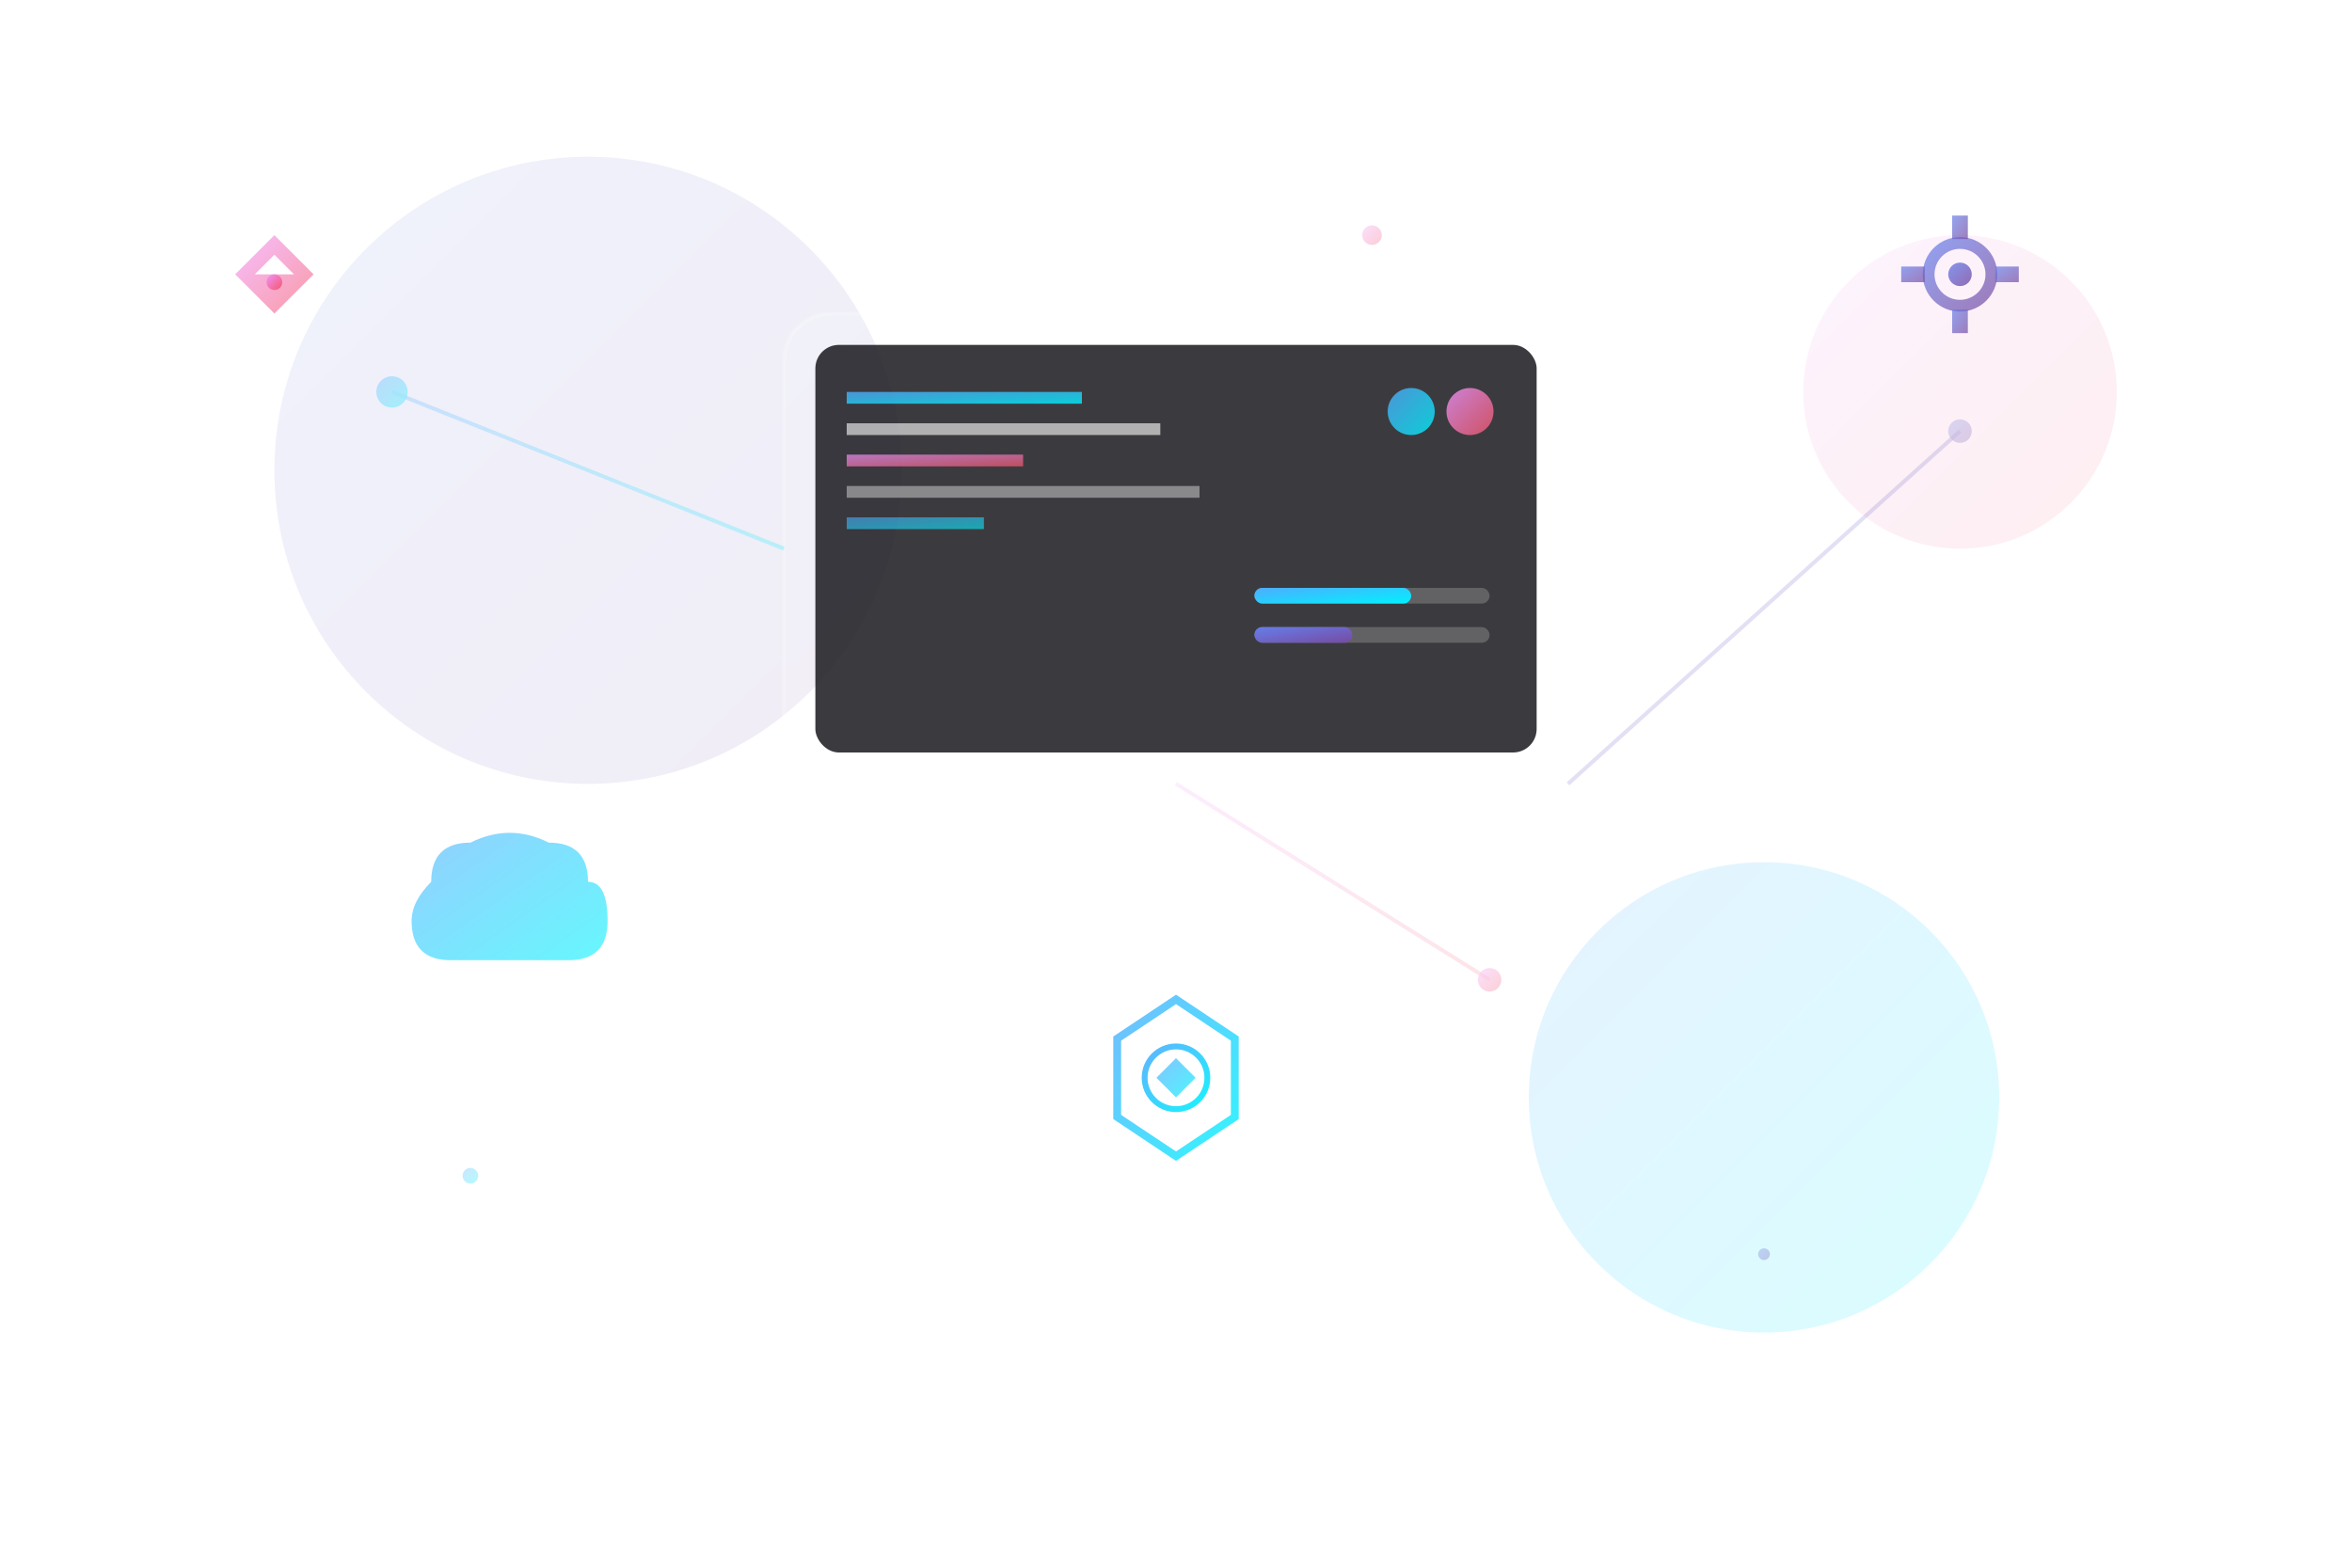 <svg width="600" height="400" viewBox="0 0 600 400" xmlns="http://www.w3.org/2000/svg">
  <!-- Background with gradient -->
  <defs>
    <!-- Gradients matching the CSS theme -->
    <linearGradient id="primaryGradient" x1="0%" y1="0%" x2="100%" y2="100%">
      <stop offset="0%" style="stop-color:#667eea"/>
      <stop offset="100%" style="stop-color:#764ba2"/>
    </linearGradient>
    
    <linearGradient id="accentGradient" x1="0%" y1="0%" x2="100%" y2="100%">
      <stop offset="0%" style="stop-color:#4facfe"/>
      <stop offset="100%" style="stop-color:#00f2fe"/>
    </linearGradient>
    
    <linearGradient id="secondaryGradient" x1="0%" y1="0%" x2="100%" y2="100%">
      <stop offset="0%" style="stop-color:#f093fb"/>
      <stop offset="100%" style="stop-color:#f5576c"/>
    </linearGradient>
    
    <!-- Glass effect filter -->
    <filter id="blur">
      <feGaussianBlur in="SourceGraphic" stdDeviation="2"/>
    </filter>
    
    <!-- Glow effect -->
    <filter id="glow">
      <feGaussianBlur stdDeviation="4" result="coloredBlur"/>
      <feMerge> 
        <feMergeNode in="coloredBlur"/>
        <feMergeNode in="SourceGraphic"/>
      </feMerge>
    </filter>
  </defs>
  
  <!-- Background circles for depth -->
  <circle cx="150" cy="120" r="80" fill="url(#primaryGradient)" opacity="0.1"/>
  <circle cx="450" cy="280" r="60" fill="url(#accentGradient)" opacity="0.15"/>
  <circle cx="500" cy="100" r="40" fill="url(#secondaryGradient)" opacity="0.1"/>
  
  <!-- Main tech elements -->
  <!-- Central floating device/screen -->
  <g transform="translate(200, 80)">
    <!-- Glass device frame -->
    <rect x="0" y="0" width="200" height="120" rx="12" fill="rgba(255,255,255,0.1)" 
          stroke="rgba(255,255,255,0.2)" stroke-width="1"/>
    
    <!-- Screen with code/interface -->
    <rect x="8" y="8" width="184" height="104" rx="6" fill="rgba(10,10,15,0.8)"/>
    
    <!-- Code lines simulation -->
    <rect x="16" y="20" width="60" height="3" fill="url(#accentGradient)" opacity="0.8"/>
    <rect x="16" y="28" width="80" height="3" fill="#ffffff" opacity="0.6"/>
    <rect x="16" y="36" width="45" height="3" fill="url(#secondaryGradient)" opacity="0.7"/>
    <rect x="16" y="44" width="90" height="3" fill="#ffffff" opacity="0.4"/>
    <rect x="16" y="52" width="35" height="3" fill="url(#accentGradient)" opacity="0.6"/>
    
    <!-- Interface elements -->
    <circle cx="160" cy="25" r="6" fill="url(#accentGradient)" opacity="0.8"/>
    <circle cx="175" cy="25" r="6" fill="url(#secondaryGradient)" opacity="0.8"/>
    
    <!-- Progress bars -->
    <rect x="120" y="70" width="60" height="4" rx="2" fill="rgba(255,255,255,0.2)"/>
    <rect x="120" y="70" width="40" height="4" rx="2" fill="url(#accentGradient)"/>
    
    <rect x="120" y="80" width="60" height="4" rx="2" fill="rgba(255,255,255,0.2)"/>
    <rect x="120" y="80" width="25" height="4" rx="2" fill="url(#primaryGradient)"/>
  </g>
  
  <!-- Floating tech icons -->
  <!-- Cloud icon -->
  <g transform="translate(80, 200)" filter="url(#glow)">
    <path d="M30 25 Q30 15, 40 15 Q50 10, 60 15 Q70 15, 70 25 Q75 25, 75 35 Q75 45, 65 45 L35 45 Q25 45, 25 35 Q25 30, 30 25 Z" 
          fill="url(#accentGradient)" opacity="0.6"/>
  </g>
  
  <!-- Gear/settings icon -->
  <g transform="translate(480, 50)" filter="url(#glow)">
    <circle cx="20" cy="20" r="8" fill="none" stroke="url(#primaryGradient)" stroke-width="3" opacity="0.7"/>
    <circle cx="20" cy="20" r="3" fill="url(#primaryGradient)" opacity="0.8"/>
    <!-- Gear teeth -->
    <rect x="18" y="5" width="4" height="6" fill="url(#primaryGradient)" opacity="0.7"/>
    <rect x="18" y="29" width="4" height="6" fill="url(#primaryGradient)" opacity="0.7"/>
    <rect x="5" y="18" width="6" height="4" fill="url(#primaryGradient)" opacity="0.7"/>
    <rect x="29" y="18" width="6" height="4" fill="url(#primaryGradient)" opacity="0.7"/>
  </g>
  
  <!-- Home automation icon -->
  <g transform="translate(50, 50)" filter="url(#glow)">
    <path d="M20 30 L10 20 L20 10 L30 20 L20 30 Z M20 15 L15 20 L25 20 Z" 
          fill="url(#secondaryGradient)" opacity="0.6"/>
    <circle cx="20" cy="22" r="2" fill="url(#secondaryGradient)"/>
  </g>
  
  <!-- Network nodes -->
  <g opacity="0.4">
    <!-- Connection lines -->
    <line x1="100" y1="100" x2="200" y2="140" stroke="url(#accentGradient)" stroke-width="1" opacity="0.6"/>
    <line x1="400" y1="200" x2="500" y2="110" stroke="url(#primaryGradient)" stroke-width="1" opacity="0.5"/>
    <line x1="300" y1="200" x2="380" y2="250" stroke="url(#secondaryGradient)" stroke-width="1" opacity="0.4"/>
    
    <!-- Nodes -->
    <circle cx="100" cy="100" r="4" fill="url(#accentGradient)" opacity="0.8"/>
    <circle cx="380" cy="250" r="3" fill="url(#secondaryGradient)" opacity="0.7"/>
    <circle cx="500" cy="110" r="3" fill="url(#primaryGradient)" opacity="0.6"/>
  </g>
  
  <!-- Floating particles -->
  <g opacity="0.3">
    <circle cx="120" cy="300" r="2" fill="url(#accentGradient)">
      <animate attributeName="cy" values="300;280;300" dur="3s" repeatCount="indefinite"/>
    </circle>
    <circle cx="450" cy="320" r="1.5" fill="url(#primaryGradient)">
      <animate attributeName="cy" values="320;305;320" dur="4s" repeatCount="indefinite"/>
    </circle>
    <circle cx="350" cy="60" r="2.5" fill="url(#secondaryGradient)">
      <animate attributeName="cy" values="60;45;60" dur="5s" repeatCount="indefinite"/>
    </circle>
  </g>
  
  <!-- Central tech symbol -->
  <g transform="translate(280, 250)" filter="url(#glow)">
    <!-- Hexagon -->
    <polygon points="20,5 35,15 35,35 20,45 5,35 5,15" 
             fill="rgba(255,255,255,0.05)" 
             stroke="url(#accentGradient)" 
             stroke-width="2" 
             opacity="0.8"/>
    
    <!-- Inner symbol -->
    <circle cx="20" cy="25" r="8" fill="none" stroke="url(#accentGradient)" stroke-width="1.5" opacity="0.9"/>
    <path d="M15 25 L20 20 L25 25 L20 30 Z" fill="url(#accentGradient)" opacity="0.7"/>
  </g>
</svg>